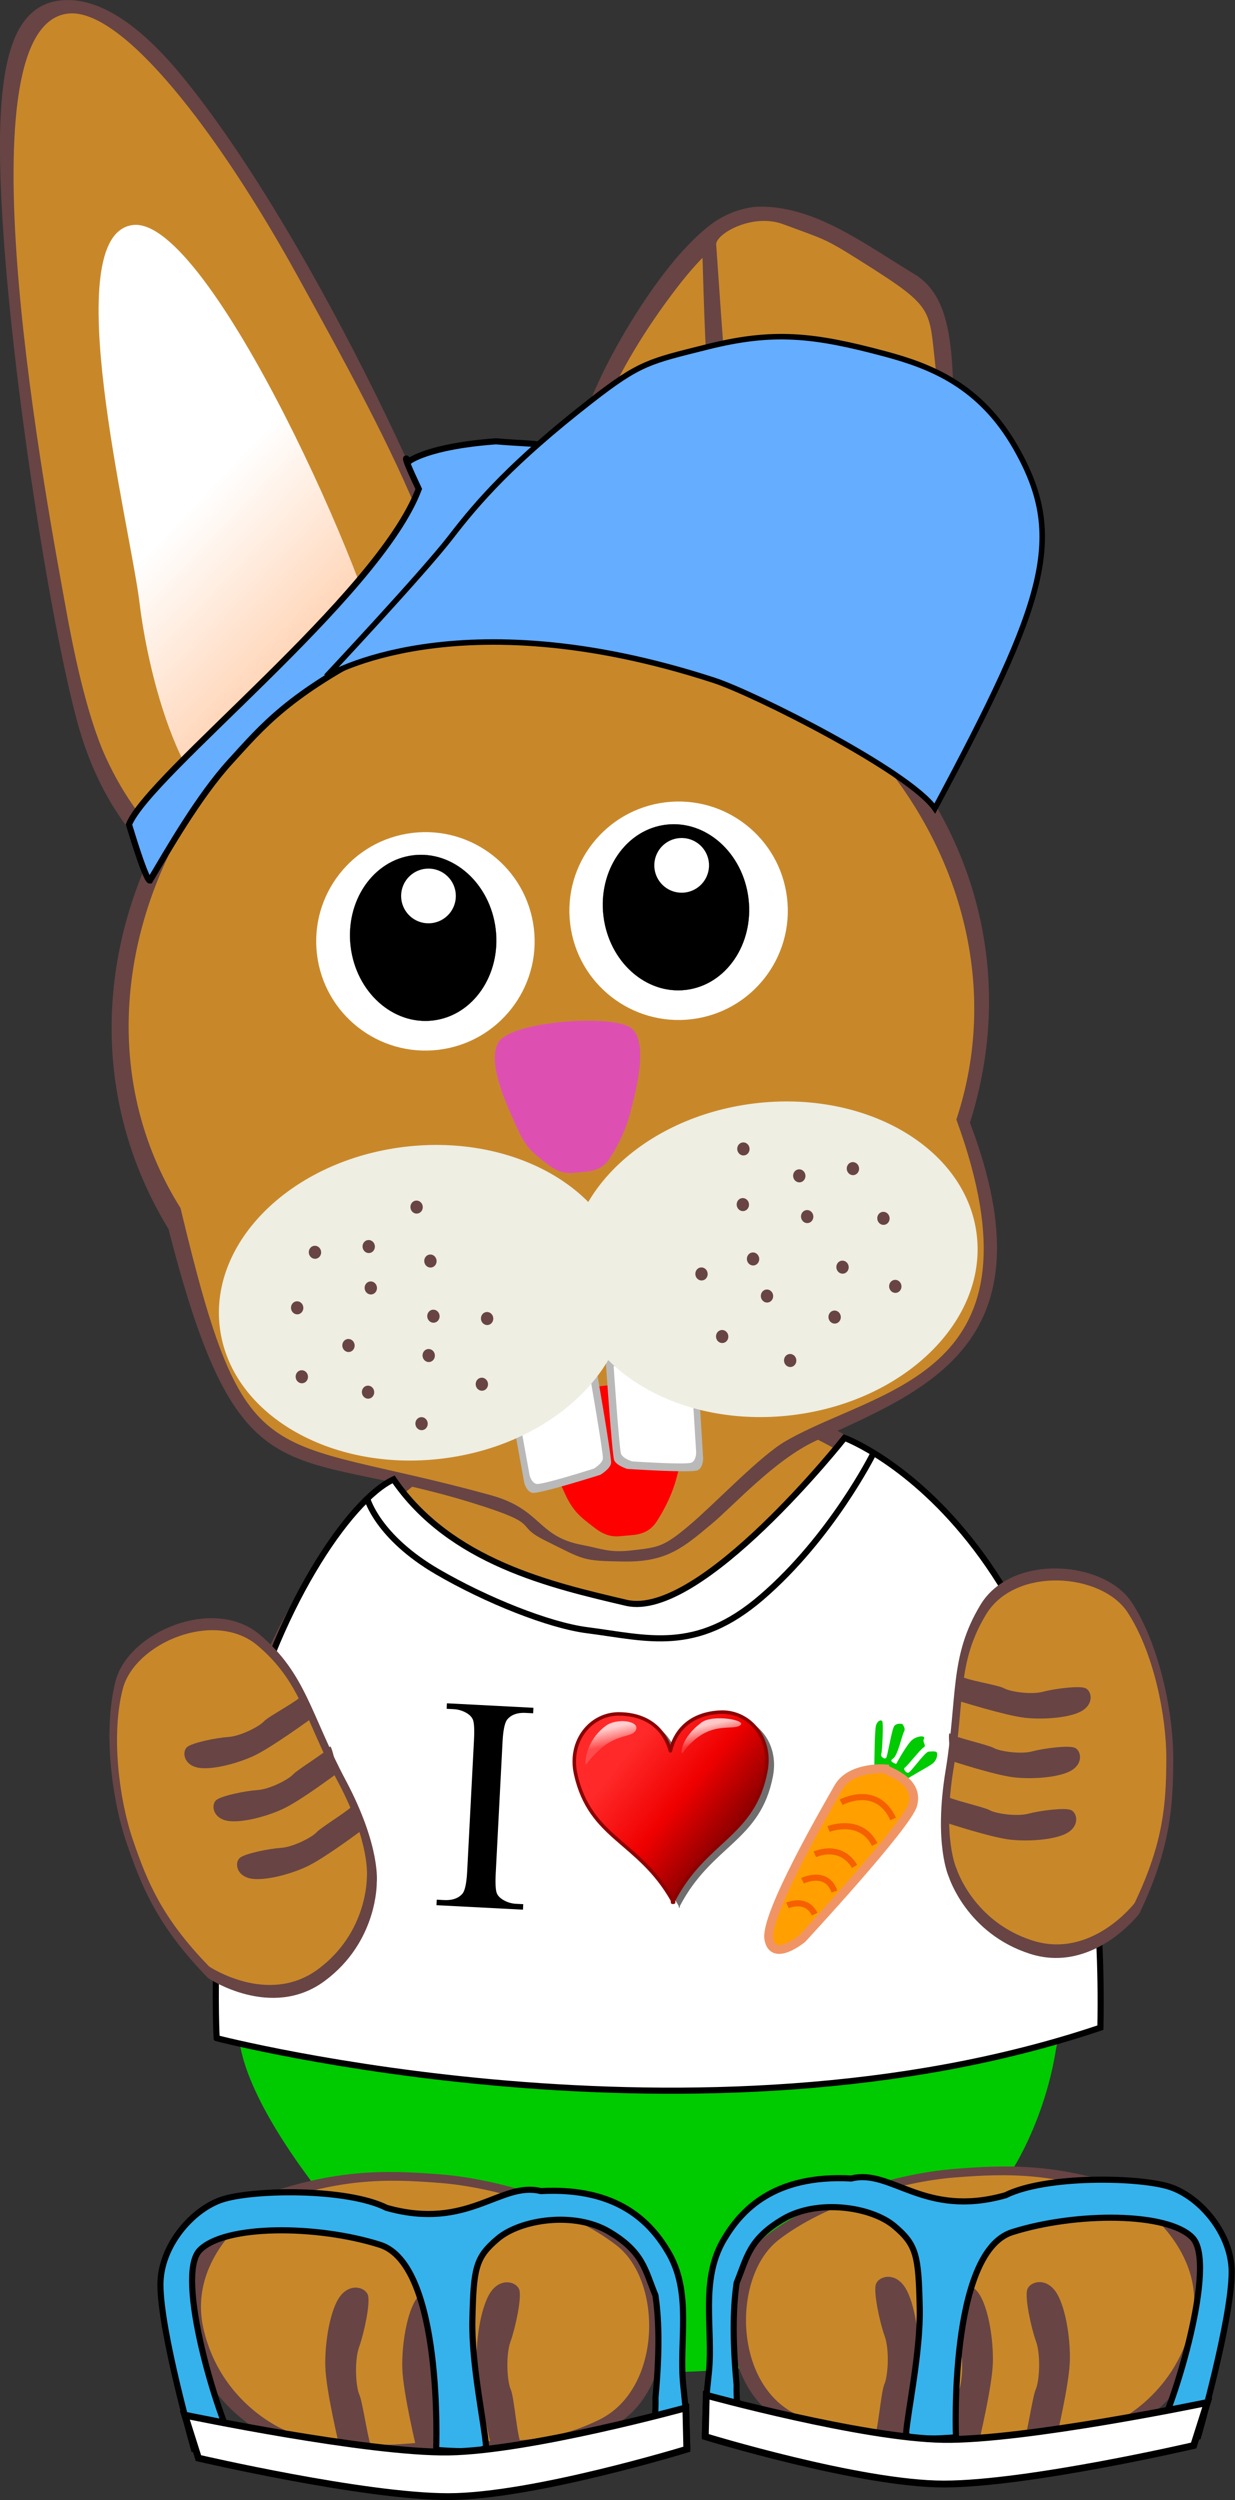 <svg xmlns="http://www.w3.org/2000/svg" xmlns:xlink="http://www.w3.org/1999/xlink" viewBox="0 0 201.95 408.75"><rect x="0" y="0" width="201.95" height="408.75" fill="#333333" stroke="none"/><defs><linearGradient id="a"><stop offset="0" stop-color="#fff" stop-opacity=".771"/><stop offset="1" stop-color="#fff" stop-opacity=".157"/></linearGradient><linearGradient id="b" y2="8.027" gradientUnits="userSpaceOnUse" x2="-6.886" gradientTransform="matrix(4.767 -.576 .58 4.798 7.195 276.53)" y1="15.854" x1="-10.615"><stop offset="0" stop-color="#ffdbc2"/><stop offset="1" stop-color="#fff"/></linearGradient><linearGradient id="c" y2="19.5" gradientUnits="userSpaceOnUse" x2="-4.5" gradientTransform="matrix(4.767 -.576 .58 4.798 -78.476 294.84)" y1="10" x1="-12.234"><stop offset="0" stop-color="#fff"/><stop offset="1" stop-color="#ffaa6e"/></linearGradient><linearGradient id="d" y2="691.74" gradientUnits="userSpaceOnUse" x2="578.82" y1="436.17" x1="273.75"><stop offset="0" stop-color="#ff2929"/><stop offset=".5" stop-color="#f00000"/><stop offset="1" stop-color="#820000"/></linearGradient><linearGradient id="e" y2="402.54" xlink:href="#a" gradientUnits="userSpaceOnUse" x2="260" y1="355.22" x1="250"/><linearGradient id="f" y2="402.54" xlink:href="#a" gradientUnits="userSpaceOnUse" x2="260" gradientTransform="translate(292.86 -6.429)" y1="355.22" x1="250"/></defs><path d="M177.045 306.915c0 44.676-31.576 80.892-70.526 80.892s-70.526-36.216-70.526-80.892 31.576-80.892 70.526-80.892 70.526 36.217 70.526 80.892z" fill="#684444"/><path d="M174.554 306.93c0 43.098-30.461 78.036-68.036 78.036s-68.036-34.938-68.036-78.036 30.461-78.036 68.036-78.036 68.036 34.938 68.036 78.036z" fill="#c8882a"/><path d="M39.04 330.63s105.57 9.563 134.26-1.913c-.574 15.683-8.224 26.776-8.224 26.776s-22.377 28.69-37.87 30.984c-15.491 2.296-39.781 2.104-49.344-2.868-9.563-4.973-40.164-37.487-38.825-52.98z" fill="#00ca00"/><path d="M187.69 358.872s12.898 8.276 9.874 21.322c-3.025 13.047-14.054 17.563-14.054 17.563s-6.292 3.667-21.42 2.45-22.895 1.182-33.84-4.234-11.05-24.13-3.021-30.408c8.028-6.278 21.555-10.236 30.964-10.964 9.41-.728 17.809-.94 31.497 4.271z" fill="#684444"/><path d="M185.627 359.995s12.048 7.736 9.221 19.933c-2.827 12.198-13.131 16.422-13.131 16.422s-5.88 3.429-20.012 2.293c-14.134-1.136-21.39 1.107-31.614-3.955-10.225-5.062-10.32-22.558-2.819-28.428 7.501-5.87 20.14-9.571 28.93-10.253 8.79-.682 16.637-.882 29.426 3.989z" fill="#c8882a"/><path d="M172.653 399.028s2.176-9.033 2.29-12.977c.116-3.944-.796-9.445-2.463-11.57-1.668-2.127-4-1.416-4.482-.207-.482 1.209.596 6.277 1.411 8.535.816 2.258.55 6.546-.035 7.83s-1.517 8.406-2.176 9.032c-.659.626 5.455-.643 5.455-.643zM160.065 399.297s2.175-9.033 2.29-12.977c.115-3.944-.796-9.445-2.464-11.571-1.668-2.126-4-1.415-4.482-.206-.481 1.209.596 6.277 1.412 8.535s.55 6.545-.036 7.829-1.516 8.407-2.175 9.033c-.66.626 5.455-.643 5.455-.643zM147.871 398.892s2.208-9.765 2.323-13.71c.115-3.944-.797-9.444-2.464-11.57-1.668-2.126-4-1.415-4.482-.206-.481 1.209.596 6.276 1.411 8.535.816 2.258.55 6.545-.035 7.829s-1.068 8.207-1.727 8.833c-.66.626 4.974.29 4.974.29z" fill="#684444"/><path d="M156.518 75.281c2.418 20.01-5.134 53.178-25.766 55.671S93.2 118.649 90.782 98.638c-1.83-15.138 4.215-31.25 9.504-41.009 3.126-5.767 9.358-15.92 15.978-20.943 2.896-2.197 6.186-2.858 7.726-2.892 9.173-.204 17.293 6.045 25.618 11.08 7.988 4.832 5.521 18.903 6.91 30.407z" fill-rule="evenodd" color="#000" fill="#684444"/><path d="M153.395 79.801c.431 17.888-4.665 44.883-22.98 47.096-18.316 2.213-34.904-10.393-37.05-28.157-1.48-12.245.871-30.237 17.302-51.667 9.206-12.008 15.383-12.398 20.309-8.666 14.704 11.142 21.503 3.357 22.42 41.394z" fill-rule="evenodd" color="#000" fill="#c8882a"/><path d="M-5.704 349.89c1.521 12.587-7.383 24.015-19.887 25.526-12.504 1.51-23.874-7.468-25.395-20.054-1.52-12.587 17.706-46.036 30.21-47.547 12.504-1.51 13.551 29.489 15.072 42.075z" fill-rule="evenodd" color="#000" fill="url(#b)" transform="translate(154.4 -258.849)"/><path d="M127.832 35.911c7.935 2.772 7.12 1.898 13.785 6.573 12.374 8.678 10.768 10.305 12.541 23.692 1.755 13.252-4 9.841-10.635 23.956-1.287 2.738-7.925 16.66-10.818 15.132-15.365-8.118-16.855-28.505-17.828-63.084-.054-1.908 7.04-8.335 12.955-6.269z" fill-rule="evenodd" color="#000" fill="#684444"/><path d="M128.069 36.661c6.813 2.532 6.663 2.223 12.693 6.028 12.983 8.192 10.898 7.514 12.486 19.553 1.572 11.918-4.535 13.171-11.774 25.023-1.4 2.291-5.896 15.292-8.383 13.904-13.207-7.374-13.76-30.24-15.977-61.173-.123-1.711 5.876-5.222 10.956-3.335z" fill-rule="evenodd" color="#000" fill="#c8882a"/><path d="M78.614 108.451c2.418 20.01-2.852 38.33-23.483 40.823s-35.358-9.21-41.636-28.364C9.44 108.541 2.393 66.444.484 37.134-1.03 13.891.667 1.181 9.792.078c5.426-.656 12.095 2.826 19.754 12.097 21.46 25.981 47.287 81.528 49.07 96.276z" fill-rule="evenodd" color="#000" fill="#684444"/><path d="M76.259 108.661c2.146 17.764-12.335 34.233-30.651 36.446-11.802 1.426-22.405-8.395-28.295-21.248-3.25-7.094-5.445-18.285-6.569-24.549-2.651-14.782-17.982-94.872.334-97.085 8.827-1.067 24.509 19.213 37.55 42.854C56.2 58.806 64.328 73.59 69.09 85.79c4.054 10.385 6.657 18.64 7.168 22.871z" fill-rule="evenodd" color="#000" fill="#c8882a"/><path d="M-91.375 368.2c1.52 12.587-7.383 24.015-19.887 25.526-12.504 1.51-18.795-23.689-20.316-36.275-1.52-12.587-13.59-60.301-1.085-61.812 12.504-1.51 39.768 59.975 41.289 72.562z" fill-rule="evenodd" color="#000" fill="url(#c)" transform="translate(154.4 -258.849)"/><path d="M158.61 183.561c13.728 36.214-7.245 43.699-25.245 52.025-6.648 3.075-13.47 10.642-16.929 13.522-4.616 3.844-7.325 6.293-14.316 6.2-6.991-.093-6.492-.23-12.884-3.386-5.597-2.764-.023-2.485-11.959-6.186-30.586-9.482-38.142.474-49.721-44.776-26.1-42.91 6.029-97.87 54.987-103.79 48.958-5.915 91.196 38.494 76.068 86.386z" fill-rule="evenodd" color="#000" fill="#684444"/><path d="M156.385 183.041c15.332 41.943-12.4 43.664-27.868 52.549-4.232 2.43-11.594 10.252-15.792 13.788-4.199 3.537-5.012 3.612-9.446 4.111-3.77.425-4.955-.311-8.07-.89-7.404-1.376-6.577-5.825-14.97-8.142-37.23-10.276-40.03-2.156-50.718-46.931-24.029-38.297 5.85-92.368 53.611-98.139s87.47 40.736 73.254 83.654z" fill-rule="evenodd" color="#000" fill="#c8882a"/><path d="M128.695 146.766c1.184 9.792-5.795 18.69-15.588 19.873s-18.69-5.796-19.872-15.588 5.795-18.69 15.588-19.873 18.69 5.796 19.872 15.588z" fill="#fff"/><path d="M177.14 592.36c0 31.559-25.584 57.143-57.143 57.143s-57.143-25.584-57.143-57.143 25.584-57.143 57.143-57.143 57.143 25.584 57.143 57.143z" transform="rotate(-6.88 129.03 -566.172) scale(.209 .238)" stroke="#000" stroke-width=".1"/><path d="M115.905 140.911a4.475 4.475 0 11-8.885 1.074 4.475 4.475 0 018.885-1.074z" stroke="#000" stroke-width=".008" fill="#fff"/><path d="M87.296 151.769c1.183 9.792-5.796 18.69-15.588 19.872s-18.69-5.795-19.873-15.588 5.796-18.69 15.588-19.872 18.69 5.795 19.873 15.588z" fill="#fff"/><path d="M177.14 592.36c0 31.559-25.584 57.143-57.143 57.143s-57.143-25.584-57.143-57.143 25.584-57.143 57.143-57.143 57.143 25.584 57.143 57.143z" transform="rotate(-6.88 149.937 -219.81) scale(.209 .238)" stroke="#000" stroke-width=".1"/><path d="M74.505 145.913a4.475 4.475 0 11-8.885 1.074 4.475 4.475 0 018.885-1.074z" stroke="#000" stroke-width=".008" fill="#fff"/><path d="M102.309 251.081c-1.47.136-2.881.437-5.097-1.295s-3.477-2.508-4.987-5.904c-1.51-3.397-5.043-10.6-3.098-14.026 1.945-3.427 17.753-4.587 21.39-2.585 3.638 2.002.824 11.55.18 14.109-.643 2.559-1.811 5.038-3.282 7.337s-3.65 2.23-5.106 2.365z" fill="red"/><path d="M83.854 232.086l1.858 10.261s.302 1.475 1.322 1.73c1.02.254 11.142-2.953 11.142-2.953s1.616-.95 1.747-1.911c.131-.96-2.645-16.779-2.645-16.779z" fill="#b9b9b9"/><path d="M85.015 232.42l1.576 8.726s.256 1.255 1.117 1.472c.861.217 9.402-2.502 9.402-2.502s1.363-.807 1.473-1.623c.11-.817-2.246-14.268-2.246-14.268z" fill="#fff"/><path d="M114.336 227.978l.64 10.408s.058 1.505-.872 1.995c-.93.49-11.525-.214-11.525-.214s-1.796-.538-2.152-1.44c-.356-.902-1.427-16.926-1.427-16.926z" fill="#b9b9b9"/><path d="M113.288 228.58l.548 8.85s.05 1.279-.734 1.695c-.785.416-9.727-.19-9.727-.19s-1.516-.46-1.818-1.227c-.301-.767-1.217-14.392-1.217-14.392z" fill="#fff"/><path d="M102.434 208.981c1.7 14.068-11.815 27.285-30.168 29.503-18.352 2.217-34.627-7.4-36.327-21.468-1.7-14.068 11.815-27.285 30.168-29.503s34.627 7.4 36.327 21.468z" fill-rule="evenodd" fill="#eeeee3"/><path d="M159.717 201.871c1.7 14.068-11.815 27.285-30.168 29.503-18.352 2.218-34.627-7.4-36.327-21.468-1.7-14.068 11.815-27.285 30.168-29.503 18.352-2.217 34.627 7.4 36.327 21.468z" fill-rule="evenodd" fill="#eeeee3"/><path d="M94.661 191.681c-1.47.136-2.881.437-5.097-1.295s-3.477-2.508-4.987-5.905-5.043-10.599-3.098-14.026c1.945-3.426 17.753-4.586 21.39-2.584 3.638 2.001.824 11.55.18 14.109-.643 2.558-1.811 5.038-3.282 7.336s-3.65 2.23-5.106 2.365z" fill="#dd50b2"/><path d="M52.506 204.626c.07.586-.32 1.115-.874 1.182s-1.06-.354-1.13-.94.32-1.114.874-1.181 1.059.354 1.13.94zM49.596 213.706c.07.586-.32 1.115-.874 1.182s-1.06-.354-1.13-.94.32-1.114.874-1.181 1.059.354 1.13.94zM57.986 219.866c.07.586-.32 1.115-.874 1.182s-1.06-.354-1.13-.94.32-1.114.874-1.181 1.059.354 1.13.94zM50.356 224.976c.07.586-.32 1.115-.874 1.182s-1.06-.354-1.13-.94.32-1.114.874-1.181 1.059.354 1.13.94zM61.186 227.496c.07.586-.32 1.115-.874 1.182s-1.06-.354-1.13-.94.32-1.114.874-1.181 1.059.354 1.13.94zM69.936 232.646c.07.586-.32 1.115-.874 1.182s-1.06-.354-1.13-.94.32-1.114.874-1.181 1.059.354 1.13.94zM71.106 221.506c.07.586-.32 1.115-.874 1.182s-1.06-.354-1.13-.94.32-1.114.874-1.181 1.059.354 1.13.94zM61.636 210.456c.07.586-.32 1.115-.874 1.182s-1.06-.354-1.13-.94.32-1.114.874-1.181 1.059.354 1.13.94zM71.876 215.076c.07.586-.32 1.115-.874 1.182s-1.06-.354-1.13-.94.32-1.114.874-1.181 1.059.354 1.13.94zM61.296 203.686c.07.586-.32 1.115-.874 1.182s-1.06-.354-1.13-.94.32-1.114.874-1.181 1.059.354 1.13.94zM71.386 206.056c.07.586-.32 1.115-.874 1.182s-1.06-.354-1.13-.94.32-1.114.874-1.181 1.059.354 1.13.94zM69.126 197.236c.07.586-.32 1.115-.874 1.182s-1.06-.354-1.13-.94.32-1.114.874-1.181 1.059.354 1.13.94zM79.796 226.196c.07.586-.32 1.115-.874 1.182s-1.06-.354-1.13-.94.32-1.114.874-1.181 1.059.354 1.13.94zM80.656 215.456c.07.586-.32 1.115-.874 1.182s-1.06-.354-1.13-.94.32-1.114.874-1.181 1.059.354 1.13.94zM138.47 191.19c.07.587.577 1.007 1.13.94s.944-.596.873-1.181-.576-1.007-1.13-.94-.944.596-.873 1.182zM143.46 199.32c.07.587.577 1.007 1.13.94s.944-.596.873-1.181-.576-1.007-1.13-.94-.944.596-.873 1.182zM136.77 207.3c.07.587.577 1.007 1.13.94s.944-.596.873-1.181-.576-1.007-1.13-.94-.944.596-.873 1.182zM145.4 210.44c.07.587.577 1.007 1.13.94s.944-.596.873-1.181-.576-1.007-1.13-.94-.944.596-.873 1.182zM135.48 215.46c.07.587.577 1.007 1.13.94s.944-.596.873-1.181-.576-1.007-1.13-.94-.944.596-.873 1.182zM128.21 222.56c.07.587.577 1.007 1.13.94s.944-.596.873-1.181-.576-1.007-1.13-.94-.944.596-.873 1.182zM124.42 212.02c.07.587.577 1.007 1.13.94s.944-.596.873-1.181-.576-1.007-1.13-.94-.944.596-.873 1.182zM130.99 199.03c.07.587.577 1.007 1.13.94s.944-.596.873-1.181-.576-1.007-1.13-.94-.944.596-.873 1.182zM122.14 205.96c.07.587.577 1.007 1.13.94s.944-.596.873-1.181-.576-1.007-1.13-.94-.944.596-.873 1.182zM129.7 192.37c.07.587.577 1.007 1.13.94s.944-.596.873-1.181-.576-1.007-1.13-.94-.944.596-.873 1.182zM120.47 197.07c.07.587.577 1.007 1.13.94s.944-.596.873-1.181-.576-1.007-1.13-.94-.944.596-.873 1.182zM120.56 187.97c.07.587.577 1.007 1.13.94s.944-.596.873-1.181-.576-1.007-1.13-.94-.944.596-.873 1.182zM117.09 218.64c.07.587.577 1.007 1.13.94s.944-.596.873-1.181-.576-1.007-1.13-.94-.944.596-.873 1.182zM113.71 208.41c.07.587.577 1.007 1.13.94s.944-.596.873-1.181-.576-1.007-1.13-.94-.944.596-.873 1.182z" fill="#684444"/><g><path d="M40.45 359.772s-12.898 8.276-9.874 21.322c3.025 13.047 14.054 17.563 14.054 17.563s6.292 3.667 21.42 2.45 22.895 1.182 33.84-4.234 11.05-24.13 3.021-30.408c-8.028-6.278-21.555-10.236-30.964-10.964-9.41-.728-17.809-.94-31.497 4.271z" fill="#684444"/><path d="M42.513 360.895s-12.048 7.736-9.221 19.933c2.827 12.198 13.131 16.422 13.131 16.422s5.88 3.429 20.012 2.293c14.134-1.136 21.39 1.107 31.614-3.955 10.225-5.062 10.32-22.558 2.819-28.428-7.501-5.87-20.14-9.571-28.93-10.253-8.79-.682-16.637-.882-29.426 3.989z" fill="#c8882a"/><path d="M55.487 399.928s-2.176-9.033-2.29-12.977c-.116-3.944.796-9.445 2.463-11.57 1.668-2.127 4-1.416 4.482-.207.482 1.209-.596 6.277-1.411 8.535-.816 2.258-.55 6.546.035 7.83s1.517 8.406 2.176 9.032c.659.626-5.455-.643-5.455-.643zM68.075 400.197s-2.175-9.033-2.29-12.977c-.115-3.944.796-9.445 2.464-11.571 1.668-2.126 4-1.415 4.482-.206.481 1.209-.596 6.277-1.412 8.535s-.55 6.545.036 7.829 1.516 8.407 2.175 9.033c.66.626-5.455-.643-5.455-.643zM80.269 399.792s-2.208-9.765-2.323-13.71c-.115-3.944.797-9.444 2.464-11.57 1.668-2.126 4-1.415 4.482-.206.481 1.209-.596 6.276-1.411 8.535-.816 2.258-.55 6.545.035 7.829s1.068 8.207 1.727 8.833c.66.626-4.974.29-4.974.29z" fill="#684444"/></g><g stroke="#000"><path d="M71.32 400.55s1.215-30.248-9.2-33.537c-10.417-3.29-25.445-3.284-29.476.908-4.039 4.2 2.874 27.08 5.903 32.468-4.142.252-6.838.036-6.838.036s-5.474-19.126-5.477-26.9c0-6.251 5.128-12.249 10.061-13.894 4.934-1.644 20.344-1.938 26.922 1.351 13.362 3.774 18.64-4.385 25.217-2.74 12.684-.682 18.037 5.208 20.87 10.027 3.907 6.645 1.695 14.526 2.415 21.637.62 6.127.418 3.411.659 10.095l-5.964.119s.872-3.877.776-8.14c.775-8.335.484-13.278 0-16.669-1.745-4.264-2.035-7.17-7.656-10.466-5.621-3.294-14.38-1.988-18.122 1.163-3.683 3.101-3.973 4.846-4.167 13.373-.163 7.172 2.035 17.347 2.229 20.545.085 1.395-8.153.624-8.153.624z" fill="#35b2ec"/><path d="M30.22 394.87s29.905 6.24 43.163 6.034c13.258-.205 38.767-7.229 38.767-7.229l.162 6.768s-25.244 7.753-39.013 7.753-40.85-6.298-40.85-6.298z" stroke-width="1.116" fill="#fff"/></g><g stroke="#000"><path d="M156.32 398.49s-1.215-30.248 9.2-33.537c10.417-3.29 25.445-3.284 29.476.908 4.039 4.2-2.874 27.08-5.903 32.468 4.142.252 6.838.036 6.838.036s5.474-19.126 5.477-26.9c0-6.251-5.128-12.249-10.061-13.894-4.934-1.644-20.344-1.938-26.922 1.351-13.362 3.774-18.64-4.385-25.217-2.74-12.684-.682-18.037 5.208-20.87 10.027-3.907 6.645-1.694 14.526-2.414 21.637-.62 6.127-.419 3.411-.66 10.095l5.964.119s-.872-3.876-.775-8.14c-.776-8.335-.485-13.277 0-16.668 1.744-4.264 2.035-7.172 7.655-10.466 5.621-3.295 14.38-1.989 18.122 1.162 3.683 3.101 3.973 4.846 4.167 13.373.163 7.172-2.035 17.347-2.229 20.545-.085 1.396 8.153.624 8.153.624z" fill="#35b2ec"/><path d="M197.42 392.81s-29.905 6.24-43.163 6.034c-13.258-.205-38.767-7.229-38.767-7.229l-.162 6.768s25.244 7.753 39.013 7.753 40.85-6.298 40.85-6.298z" stroke-width="1.116" fill="#fff"/></g><g stroke="#000" fill="#64adff"><path d="M24.52 143.95s-.41.856-3.427-9.146c3.289-8.223 40.805-37.314 47.384-54.856-3.397-7.171-1.616-4.504-1.616-4.504s3.008-2.48 14.232-3.288c9.042.727 5.979-.187 12.136 2.962-1.433 4.326.51-1.998-.8 3.726 4.386 8.223 50.735 29.936 58.93 31.71-2.953 8.468-2.175 12.217-2.5 16.05 0 0-1.603-2.906-18.066-15.214-13.185-9.858-21.806-12.55-42.698-12.401-8.191.058-13.912.855-25.461 6.687-15.451 7.802-19.671 13.035-25.007 18.88-5.13 5.62-10.151 14.43-13.106 19.394z"/><path d="M73.72 87.8c4.467-5.808 10.028-12.212 22.851-22.222 8.103-6.325 9.66-6.492 19.021-8.844 10.862-2.73 17.424-2.009 29.2 1.148 7.483 2.006 15.477 5.158 21.261 15.254 8.368 14.608 5.121 24.855-13.184 59.053-4.328-6.13-29.519-18.815-36.16-20.973-42.125-13.687-63.365-.618-63.365-.618s15.91-16.99 20.377-22.798z" stroke-width=".902"/></g><path d="M35.43 333.24s78.798 20.422 144.51-1.721c1.585-80.472-41.835-96.43-41.835-96.43s-23.571 29.822-35.714 26.965c-12.143-2.857-28.75-6.607-38.036-20.18-7.273 3.354-19.568 21.642-24.905 44.624-5.337 22.982-4.022 46.74-4.022 46.74z" stroke="#000" fill="#fff"/><g><path d="M34.034 323.423s10.307 6.929 19.036.48c8.73-6.448 8.539-16.105 8.539-16.105s.702-5.86-5.072-16.72-6.49-17.407-14.041-23.804-21.503-.451-23.588 7.54c-2.085 7.992-.675 19.326 1.812 26.558 2.487 7.232 5.033 13.548 13.314 22.05z" fill="#684444"/><path d="M34.206 321.527s9.63 6.47 17.792.442 7.987-15.051 7.987-15.051.658-5.476-4.736-15.622c-5.393-10.146-6.06-16.264-13.116-22.24-7.056-5.974-20.099-.414-22.05 7.054-1.952 7.469-.637 18.059 1.685 24.816 2.323 6.758 4.7 12.658 12.438 20.601z" fill="#c8882a"/><path d="M59.06 299.315s-6.018 4.525-8.915 5.88c-2.896 1.355-7.28 2.448-9.398 1.892-2.118-.556-2.34-2.52-1.596-3.267.744-.747 4.86-1.577 6.802-1.697 1.942-.12 5.045-1.698 5.811-2.547s5.765-3.834 6.018-4.525c.253-.692 1.278 4.264 1.278 4.264zM55.208 289.866s-6.018 4.525-8.914 5.88c-2.897 1.355-7.281 2.448-9.4 1.892-2.117-.556-2.34-2.52-1.595-3.267.744-.747 4.86-1.577 6.802-1.697 1.942-.12 5.045-1.698 5.811-2.547s5.765-3.834 6.018-4.525c.253-.692 1.278 4.264 1.278 4.264zM50.982 280.928s-6.552 4.784-9.449 6.14c-2.896 1.355-7.28 2.447-9.398 1.89-2.118-.555-2.34-2.519-1.596-3.266.744-.747 4.86-1.577 6.802-1.697 1.942-.12 5.045-1.698 5.811-2.547s5.76-3.435 6.014-4.127c.253-.692 1.816 3.606 1.816 3.606z" fill="#684444"/></g><path d="M60.07 245.09s1.7 6.2 11.429 11.875c8.013 4.674 18.282 8.773 24.514 9.572 9.887 1.267 17.751 3.881 28.522-5.376 11.429-9.821 18.214-23.393 18.214-23.393" stroke="#000" fill="none"/><g><path d="M85.562 311.33l-.047.9-14.144-.734.046-.9 1.169.06c1.363.07 2.374-.275 3.032-1.039.416-.499.676-1.738.779-3.718l1.106-21.325c.087-1.671.038-2.78-.145-3.327-.141-.414-.456-.78-.944-1.098a4.62 4.62 0 00-2.209-.7l-1.168-.062.046-.9 14.144.734-.046.9-1.193-.062c-1.347-.07-2.35.277-3.008 1.04-.432.499-.7 1.738-.803 3.718l-1.106 21.324c-.087 1.672-.039 2.781.145 3.328.14.414.464.78.968 1.1a4.484 4.484 0 002.185.699z"/></g><g fill-rule="evenodd"><path d="M102.315 280.936c-4.675-.081-8.476 4.379-7.222 9.958 2.385 10.604 10.327 10.882 15.898 20.746l.004.248v.077l.022-.04.022.04-.001-.078.045-.087c.016.03.034.056.05.086l.001.077.02-.04.023.039-.001-.077-.004-.248c5.253-10.037 13.182-10.569 15.227-21.243 1.075-5.617-2.867-9.953-7.537-9.723-4.31.213-7.22 2.456-8.173 6.36-1.077-3.871-4.059-6.02-8.374-6.095z" fill-opacity=".565"/><path d="M254.27 320.29c-81.404-2.714-148.86 73.917-128.56 171.44 38.576 185.36 176.84 192.41 271.12 365.78v5.656c.124-.235.25-.452.375-.687.124.235.251.452.375.687v-1.344c.272-.512.54-.99.813-1.5.275.515.569.983.843 1.5v1.344c.124-.235.251-.452.375-.687.124.235.251.452.375.687V857.51c94.284-173.37 232.55-180.42 271.12-365.78 20.295-97.52-47.158-174.15-128.56-171.44-75.133 2.505-126.44 40.77-144.12 108.5-17.688-67.733-69.02-106-144.16-108.5z" stroke-linejoin="round" stroke="#8d0000" stroke-linecap="round" stroke-width="10" fill="url(#d)" transform="matrix(.057 -.001 .001 .057 86.49 262.22)"/><path d="M155.71 463.79c-3.573 4.58-5-64.286 58.571-110 32.522-23.386 100.36-12.143 85.714 14.286-14.643 26.429-68.681-1.197-144.29 95.714z" fill="url(#e)" transform="matrix(.057 -.001 .001 .057 86.49 262.22)"/><path d="M432.14 435.93c-3.573 4.58-6.429-41.429 57.143-87.143 32.522-23.386 133.21-4.286 110 10.714-25.377 16.398-91.538-20.482-167.14 76.429z" fill="url(#f)" transform="matrix(.057 -.001 .001 .057 86.49 262.22)"/></g><g><path d="M142.98 288.51s.037-5.504.255-6.344c.217-.84.888-1.092 1.053-.691.165.401-.01 4.883-.188 5.308-.177.425.545.926.8.633.255-.292.914-4.739 1.36-5.25.447-.512 1.287-.295 1.287-.295s.6.716.29 1.219c-.31.502-1.035 3.99-1.828 4.457-.793.467.54.857.54.857s1.83-3.426 2.75-4.039c.921-.613 2.09-.624 1.785-.053s.485 1.067-.044 1.379c-.529.31-2.743 3.144-3.075 3.304-.333.16.129.885.54.857.41-.028 2.723-3.418 3.34-3.46.616-.042 1.364-.162 1.397.317.032.48-.126 1.178-.847 1.709-.72.53-3.575 2.032-4.094 2.48-.52.448-5.347-1.767-5.321-2.388z" fill="#00ca00"/><path d="M144.52 289.19s-5.472-.353-7.42 3.049-12.02 20.798-11.387 24.75c.633 3.952 5.448-.008 5.448-.008s17.254-18.612 18.117-21.94c.863-3.328-2.515-4.914-4.758-5.85z" stroke="#f09466" stroke-width="1.435" fill="#ffa000"/><path d="M137.54 294.67s5.786-3.156 8.511 2.725M135.48 299.04s5.212-2.056 7.555 2.534M133.24 303.19s4.112-1.96 6.503 1.96M131.23 307.5s3.969-1.913 5.212 1.77M128.77 311.53s3.06-1.387 4.447 1.434" stroke="#f66000" fill="none"/></g><g><path d="M186.296 312.897s-7.548 9.862-17.882 6.546c-10.333-3.317-13.242-12.527-13.242-12.527s-2.54-5.327-.544-17.463.58-18.57 5.686-27.046 20.228-7.307 24.76-.403c4.533 6.904 6.823 18.094 6.781 25.742-.042 7.647-.433 14.445-5.56 25.151z" fill="#684444"/><path d="M185.527 311.155s-7.055 9.212-16.716 6.112c-9.662-3.1-12.382-11.705-12.382-11.705s-2.376-4.977-.512-16.315c1.864-11.338.539-17.349 5.312-25.267 4.773-7.919 18.909-6.823 23.147-.372 4.239 6.451 6.381 16.906 6.343 24.05-.038 7.146-.402 13.496-5.193 23.498z" fill="#c8882a"/><path d="M154.872 298.063s7.15 2.362 10.328 2.72c3.177.356 7.68-.011 9.51-1.216 1.828-1.204 1.41-3.136.466-3.605-.944-.47-5.109.06-6.987.568-1.879.507-5.324.006-6.32-.554s-6.689-1.787-7.15-2.362c-.461-.574.154 4.45.154 4.45zM155.499 287.879s7.15 2.362 10.327 2.719c3.178.357 7.681-.01 9.51-1.215 1.828-1.205 1.41-3.136.466-3.606-.944-.47-5.109.06-6.987.568-1.879.508-5.323.006-6.32-.553s-6.689-1.788-7.15-2.362c-.461-.574.154 4.449.154 4.449zM156.643 278.058s7.738 2.437 10.916 2.794c3.178.357 7.681-.01 9.51-1.215 1.829-1.204 1.41-3.136.466-3.606-.944-.47-5.109.061-6.987.569-1.879.507-5.323.006-6.32-.554s-6.557-1.412-7.019-1.986c-.46-.574-.567 3.998-.567 3.998z" fill="#684444"/></g></svg>